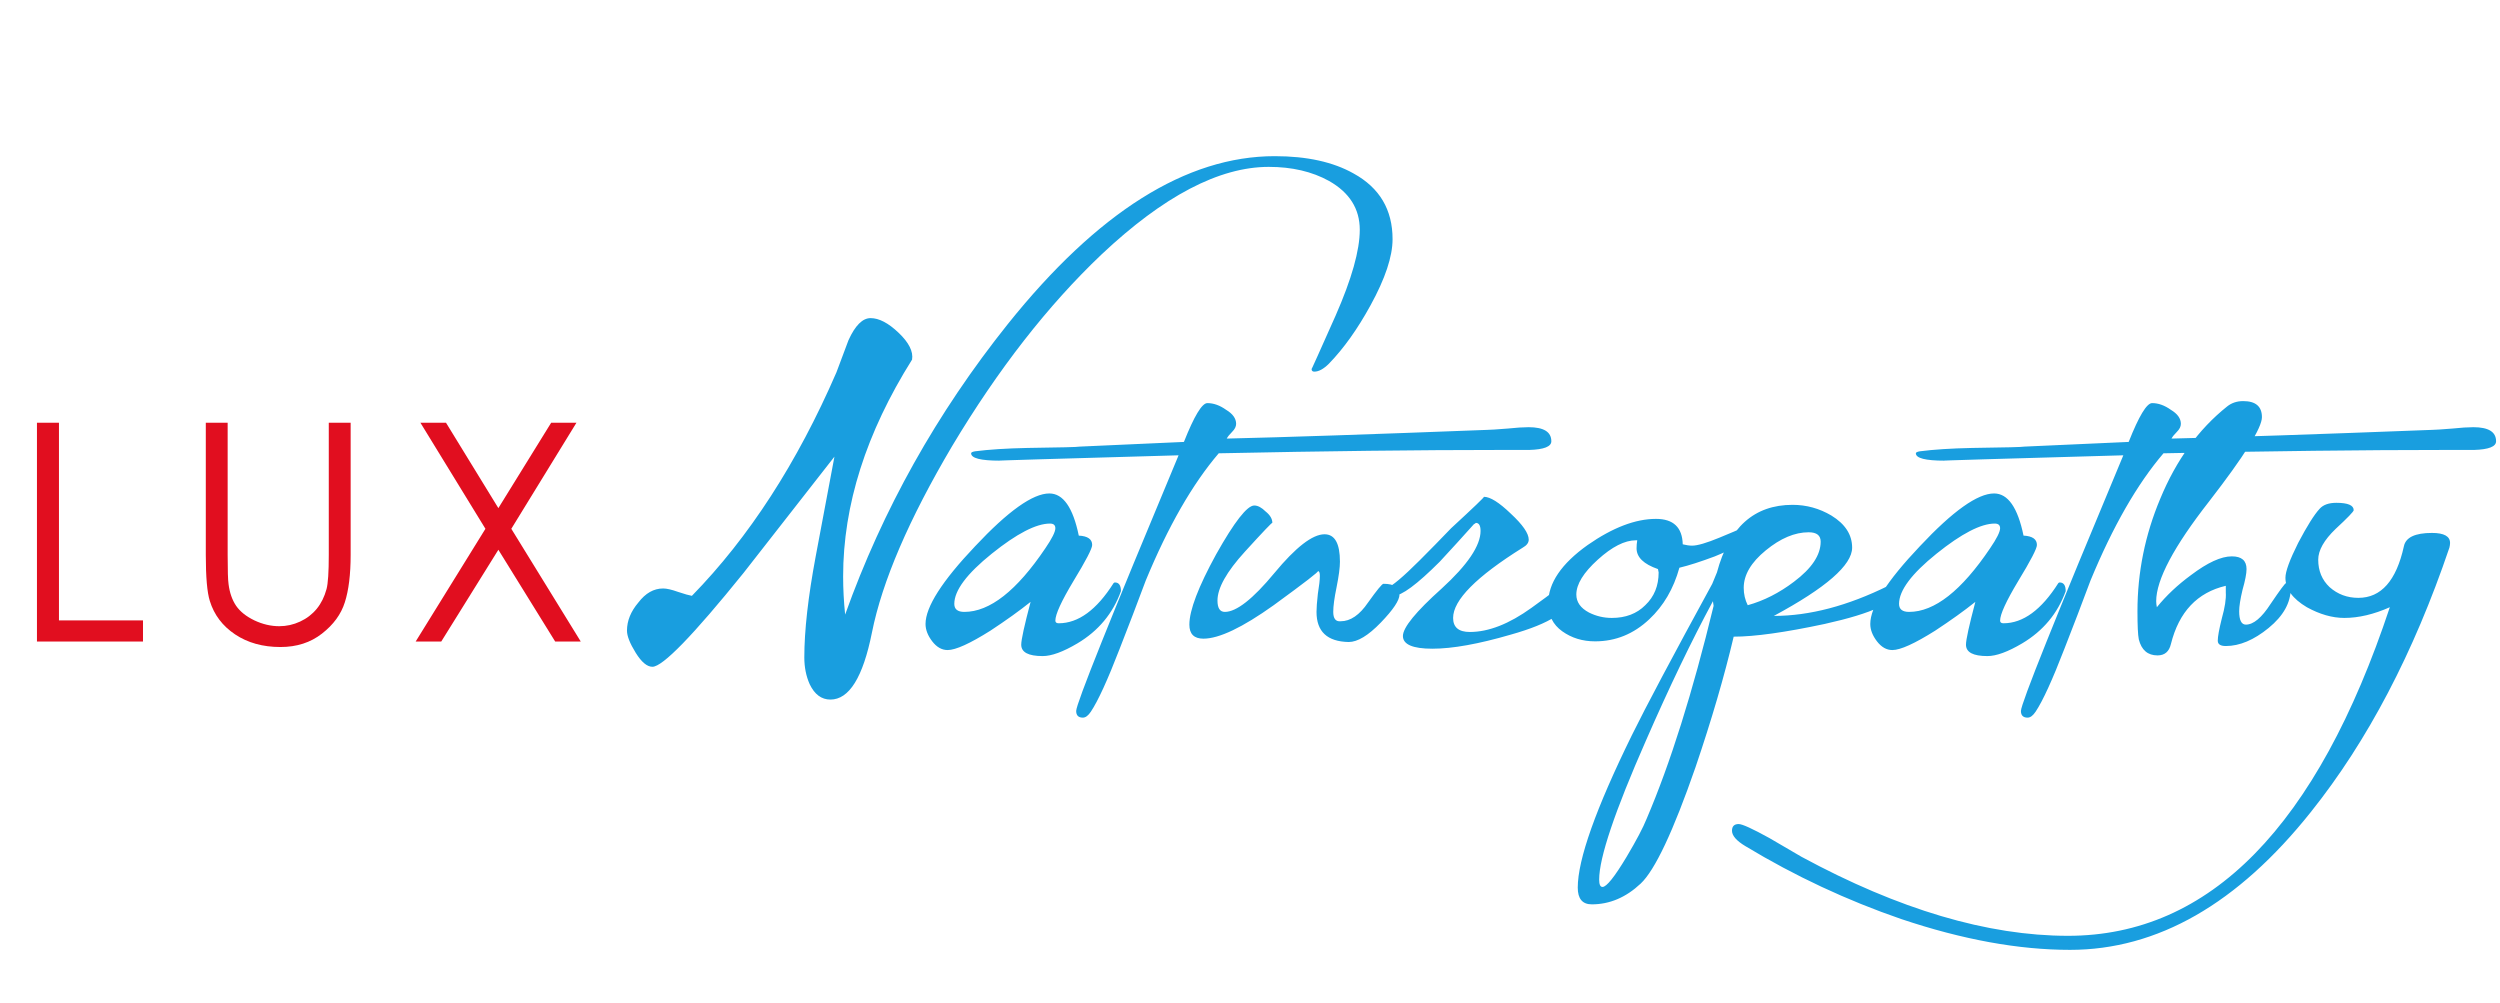 <svg width="197" height="79" viewBox="0 0 197 79" fill="none" xmlns="http://www.w3.org/2000/svg">
<path d="M2.912 33.313H4.646V48.888H11.268V50.552H2.912V33.313ZM16.217 33.313H17.939V43.72C17.939 44.954 17.963 45.724 18.01 46.028C18.096 46.708 18.295 47.278 18.607 47.739C18.92 48.192 19.4 48.575 20.049 48.888C20.697 49.192 21.349 49.345 22.006 49.345C22.576 49.345 23.123 49.224 23.646 48.981C24.17 48.739 24.607 48.403 24.959 47.974C25.31 47.544 25.568 47.024 25.732 46.415C25.849 45.977 25.908 45.079 25.908 43.72V33.313H27.631V43.72C27.631 45.259 27.478 46.505 27.174 47.458C26.877 48.403 26.275 49.227 25.369 49.931C24.471 50.634 23.381 50.985 22.099 50.985C20.709 50.985 19.517 50.653 18.525 49.989C17.533 49.325 16.869 48.446 16.533 47.352C16.322 46.681 16.217 45.47 16.217 43.72V33.313ZM33.13 33.313H35.146L39.271 40.04L43.431 33.313H45.423L40.291 41.669L45.763 50.552H43.748L39.271 43.321L34.771 50.552H32.755L38.252 41.669L33.13 33.313Z" fill="#E10E1F"/>
<path d="M109.734 18.845C109.734 20.216 109.154 21.956 107.994 24.066C106.974 25.929 105.884 27.458 104.724 28.654C104.302 29.075 103.916 29.286 103.564 29.286C103.423 29.286 103.353 29.216 103.353 29.075C103.353 29.111 103.986 27.704 105.252 24.857C106.517 21.974 107.15 19.724 107.15 18.107C107.15 16.454 106.341 15.171 104.724 14.257C103.388 13.519 101.806 13.15 99.978 13.15C96.076 13.15 91.681 15.452 86.794 20.058C82.576 24.066 78.656 29.093 75.035 35.14C71.625 40.906 69.515 45.81 68.707 49.853C68.004 53.368 66.914 55.126 65.437 55.126C64.734 55.126 64.189 54.722 63.802 53.913C63.521 53.281 63.38 52.577 63.38 51.804C63.38 49.695 63.679 47.04 64.277 43.841C64.769 41.239 65.261 38.62 65.754 35.984C63.363 39.042 60.972 42.101 58.582 45.159C54.609 50.081 52.218 52.542 51.41 52.542C50.988 52.542 50.548 52.173 50.091 51.435C49.634 50.697 49.406 50.117 49.406 49.695C49.406 48.921 49.705 48.183 50.302 47.48C50.865 46.742 51.515 46.372 52.254 46.372C52.535 46.372 52.922 46.46 53.414 46.636C53.941 46.812 54.31 46.917 54.521 46.952C59.021 42.347 62.818 36.476 65.912 29.339C66.228 28.495 66.544 27.652 66.861 26.808C67.388 25.648 67.968 25.068 68.601 25.068C69.269 25.068 70.007 25.454 70.816 26.228C71.625 27.001 71.976 27.704 71.871 28.337C68.25 34.103 66.439 39.798 66.439 45.423C66.439 46.407 66.492 47.409 66.597 48.429C69.55 40.167 73.822 32.538 79.412 25.542C86.478 16.718 93.492 12.306 100.453 12.306C102.984 12.306 105.058 12.763 106.675 13.677C108.714 14.802 109.734 16.525 109.734 18.845ZM88.33 46.583C87.697 48.341 86.555 49.712 84.902 50.697C83.777 51.364 82.863 51.699 82.16 51.699C81.035 51.699 80.473 51.4 80.473 50.802C80.473 50.415 80.719 49.29 81.211 47.427C80.332 48.13 79.277 48.886 78.047 49.695C76.43 50.714 75.305 51.224 74.672 51.224C74.215 51.224 73.811 50.995 73.459 50.538C73.108 50.081 72.932 49.624 72.932 49.167C72.932 47.831 74.233 45.792 76.834 43.05C79.436 40.273 81.387 38.884 82.688 38.884C83.777 38.884 84.551 39.992 85.008 42.206C85.711 42.242 86.063 42.487 86.063 42.945C86.063 43.226 85.57 44.175 84.586 45.792C83.637 47.374 83.162 48.411 83.162 48.904C83.162 49.044 83.25 49.114 83.426 49.114C84.973 49.114 86.414 48.06 87.75 45.95C87.785 45.915 87.82 45.898 87.856 45.898C88.172 45.898 88.33 46.126 88.33 46.583ZM83.162 41.626C83.162 41.38 83.022 41.257 82.74 41.257C81.65 41.257 80.121 42.048 78.152 43.63C76.184 45.212 75.199 46.531 75.199 47.585C75.199 48.007 75.463 48.218 75.99 48.218C77.994 48.218 80.121 46.548 82.371 43.208C82.898 42.435 83.162 41.907 83.162 41.626ZM122.245 34.771C122.245 35.193 121.665 35.421 120.504 35.456C120.961 35.456 120.188 35.456 118.184 35.456C111.856 35.456 104.473 35.544 96.036 35.72C93.962 38.146 92.046 41.486 90.288 45.739C89.62 47.532 88.934 49.325 88.231 51.118C87.282 53.579 86.526 55.232 85.963 56.075C85.752 56.392 85.542 56.55 85.331 56.55C84.979 56.55 84.803 56.374 84.803 56.023C84.803 55.46 87.493 48.745 92.872 35.878C82.887 36.159 78.194 36.3 78.792 36.3C77.28 36.3 76.524 36.107 76.524 35.72C76.524 35.65 76.629 35.597 76.84 35.562C77.93 35.421 79.301 35.333 80.954 35.298C83.59 35.263 84.962 35.228 85.067 35.193L93.293 34.824C94.102 32.784 94.717 31.765 95.139 31.765C95.631 31.765 96.124 31.941 96.616 32.292C97.143 32.609 97.407 32.978 97.407 33.4C97.407 33.611 97.301 33.822 97.09 34.032C96.879 34.243 96.739 34.419 96.668 34.56C101.239 34.454 108.077 34.226 117.182 33.874C117.393 33.874 117.938 33.839 118.817 33.769C119.485 33.699 120.03 33.663 120.452 33.663C121.647 33.663 122.245 34.032 122.245 34.771ZM110.28 46.847C110.28 47.304 109.788 48.042 108.804 49.062C107.819 50.081 106.976 50.591 106.273 50.591C104.585 50.556 103.741 49.765 103.741 48.218C103.741 47.902 103.776 47.427 103.847 46.794C103.952 46.161 104.005 45.687 104.005 45.37C104.005 45.124 103.952 45.001 103.847 45.001C103.987 45.001 102.827 45.898 100.366 47.691C97.905 49.449 96.06 50.327 94.829 50.327C94.091 50.327 93.722 49.958 93.722 49.22C93.722 48.095 94.425 46.249 95.831 43.683C97.272 41.117 98.275 39.833 98.837 39.833C99.118 39.833 99.417 39.992 99.733 40.308C100.085 40.589 100.261 40.888 100.261 41.204C100.261 41.134 99.54 41.89 98.099 43.472C96.657 45.054 95.937 46.337 95.937 47.322C95.937 47.919 96.13 48.218 96.517 48.218C97.431 48.218 98.731 47.199 100.419 45.159C102.106 43.12 103.425 42.101 104.374 42.101C105.183 42.101 105.587 42.822 105.587 44.263C105.587 44.72 105.499 45.388 105.323 46.267C105.148 47.111 105.06 47.761 105.06 48.218C105.06 48.745 105.253 48.992 105.64 48.956C106.413 48.956 107.134 48.464 107.802 47.48C108.505 46.495 108.909 46.003 109.015 46.003C109.858 46.003 110.28 46.284 110.28 46.847ZM123.734 46.952C123.734 48.112 122.169 49.132 119.041 50.011C116.509 50.749 114.453 51.118 112.871 51.118C111.324 51.118 110.55 50.784 110.55 50.117C110.55 49.449 111.57 48.2 113.609 46.372C115.648 44.509 116.668 42.997 116.668 41.837C116.668 41.415 116.544 41.204 116.298 41.204C116.263 41.239 116.21 41.275 116.14 41.31C115.261 42.294 114.365 43.279 113.451 44.263C111.658 46.056 110.445 46.952 109.812 46.952C109.39 46.952 109.162 46.812 109.126 46.531L109.232 46.372C109.689 46.197 110.568 45.458 111.869 44.157C112.712 43.314 113.539 42.47 114.347 41.626C116.14 39.974 117.001 39.148 116.931 39.148C117.423 39.148 118.126 39.587 119.041 40.466C119.99 41.345 120.464 42.031 120.464 42.523C120.464 42.769 120.306 42.98 119.99 43.156C116.334 45.441 114.505 47.286 114.505 48.693C114.505 49.431 114.945 49.8 115.824 49.8C117.3 49.8 118.918 49.167 120.675 47.902C122.433 46.636 123.242 46.003 123.101 46.003C123.523 46.003 123.734 46.32 123.734 46.952ZM137.346 42.417C137.346 42.769 136.607 43.243 135.131 43.841C134.006 44.263 133.074 44.562 132.336 44.737C131.879 46.39 131.088 47.743 129.963 48.798C128.732 49.958 127.309 50.538 125.691 50.538C124.707 50.538 123.846 50.275 123.107 49.747C122.369 49.22 122 48.482 122 47.532C122 45.95 123.037 44.421 125.111 42.945C127.08 41.574 128.873 40.888 130.49 40.888C131.861 40.888 132.564 41.556 132.6 42.892C132.881 42.962 133.127 42.997 133.338 42.997C133.76 42.997 134.48 42.786 135.5 42.364C136.52 41.943 137.012 41.732 136.977 41.732C137.223 41.732 137.346 41.96 137.346 42.417ZM130.701 45.107L130.648 44.843C129.523 44.456 128.961 43.911 128.961 43.208C128.961 42.997 128.979 42.786 129.014 42.575H128.908C128.029 42.575 127.027 43.085 125.902 44.105C124.777 45.124 124.215 46.038 124.215 46.847C124.215 47.445 124.549 47.919 125.217 48.271C125.779 48.552 126.377 48.693 127.01 48.693C128.1 48.693 128.979 48.359 129.646 47.691C130.35 47.023 130.701 46.161 130.701 45.107ZM149.481 46.478C149.481 47.427 147.583 48.324 143.786 49.167C140.657 49.835 138.266 50.169 136.614 50.169C135.875 53.298 134.874 56.726 133.608 60.452C131.85 65.515 130.409 68.573 129.284 69.628C128.124 70.718 126.84 71.263 125.434 71.263C124.696 71.263 124.327 70.823 124.327 69.945C124.327 67.73 125.75 63.722 128.598 57.921C129.688 55.706 131.797 51.734 134.926 46.003L135.295 45.107C136.245 41.556 138.231 39.781 141.254 39.781C142.344 39.781 143.364 40.062 144.313 40.624C145.403 41.292 145.948 42.136 145.948 43.156C145.948 44.527 143.891 46.32 139.778 48.534C142.59 48.534 145.596 47.743 148.795 46.161C149.006 46.056 149.147 46.003 149.217 46.003C149.393 46.003 149.481 46.161 149.481 46.478ZM143.469 42.681C143.469 42.189 143.153 41.943 142.52 41.943C141.43 41.943 140.305 42.417 139.145 43.367C137.985 44.316 137.405 45.3 137.405 46.32C137.405 46.812 137.51 47.269 137.721 47.691C138.987 47.339 140.2 46.724 141.36 45.845C142.766 44.79 143.469 43.736 143.469 42.681ZM135.032 47.743L134.979 47.374C133.291 50.503 131.534 54.159 129.706 58.343C127.245 63.933 126.014 67.589 126.014 69.312C126.014 69.698 126.102 69.892 126.278 69.892C126.594 69.892 127.227 69.101 128.176 67.519C128.95 66.218 129.477 65.216 129.758 64.513C131.622 60.154 133.379 54.564 135.032 47.743ZM162.776 46.583C162.144 48.341 161.001 49.712 159.349 50.697C158.224 51.364 157.31 51.699 156.606 51.699C155.481 51.699 154.919 51.4 154.919 50.802C154.919 50.415 155.165 49.29 155.657 47.427C154.778 48.13 153.724 48.886 152.493 49.695C150.876 50.714 149.751 51.224 149.118 51.224C148.661 51.224 148.257 50.995 147.905 50.538C147.554 50.081 147.378 49.624 147.378 49.167C147.378 47.831 148.679 45.792 151.28 43.05C153.882 40.273 155.833 38.884 157.134 38.884C158.224 38.884 158.997 39.992 159.454 42.206C160.157 42.242 160.509 42.487 160.509 42.945C160.509 43.226 160.017 44.175 159.032 45.792C158.083 47.374 157.608 48.411 157.608 48.904C157.608 49.044 157.696 49.114 157.872 49.114C159.419 49.114 160.86 48.06 162.196 45.95C162.231 45.915 162.267 45.898 162.302 45.898C162.618 45.898 162.776 46.126 162.776 46.583ZM157.608 41.626C157.608 41.38 157.468 41.257 157.186 41.257C156.097 41.257 154.567 42.048 152.599 43.63C150.63 45.212 149.645 46.531 149.645 47.585C149.645 48.007 149.909 48.218 150.436 48.218C152.44 48.218 154.567 46.548 156.817 43.208C157.345 42.435 157.608 41.907 157.608 41.626ZM196.691 34.771C196.691 35.193 196.111 35.421 194.951 35.456C195.408 35.456 194.634 35.456 192.63 35.456C186.302 35.456 178.919 35.544 170.482 35.72C168.408 38.146 166.492 41.486 164.734 45.739C164.066 47.532 163.38 49.325 162.677 51.118C161.728 53.579 160.972 55.232 160.41 56.075C160.199 56.392 159.988 56.55 159.777 56.55C159.425 56.55 159.249 56.374 159.249 56.023C159.249 55.46 161.939 48.745 167.318 35.878C157.333 36.159 152.64 36.3 153.238 36.3C151.726 36.3 150.97 36.107 150.97 35.72C150.97 35.65 151.076 35.597 151.287 35.562C152.376 35.421 153.748 35.333 155.4 35.298C158.037 35.263 159.408 35.228 159.513 35.193L167.74 34.824C168.548 32.784 169.164 31.765 169.585 31.765C170.078 31.765 170.57 31.941 171.062 32.292C171.589 32.609 171.853 32.978 171.853 33.4C171.853 33.611 171.748 33.822 171.537 34.032C171.326 34.243 171.185 34.419 171.115 34.56C175.685 34.454 182.523 34.226 191.628 33.874C191.839 33.874 192.384 33.839 193.263 33.769C193.931 33.699 194.476 33.663 194.898 33.663C196.093 33.663 196.691 34.032 196.691 34.771ZM180.508 46.372C180.508 47.497 179.928 48.534 178.768 49.484C177.607 50.433 176.482 50.907 175.393 50.907C174.971 50.907 174.76 50.767 174.76 50.486C174.76 50.169 174.865 49.589 175.076 48.745C175.322 47.867 175.428 47.181 175.393 46.689V46.161C173.143 46.689 171.701 48.218 171.068 50.749C170.928 51.347 170.576 51.646 170.014 51.646C169.24 51.646 168.748 51.224 168.537 50.38C168.467 50.029 168.432 49.29 168.432 48.165C168.432 45.107 169.029 42.154 170.225 39.306C171.49 36.247 173.248 33.822 175.498 32.029C175.85 31.747 176.271 31.607 176.764 31.607C177.748 31.607 178.24 32.029 178.24 32.872C178.24 33.716 176.851 35.931 174.074 39.517C171.297 43.068 169.908 45.687 169.908 47.374C169.908 47.515 169.926 47.673 169.961 47.849C170.699 46.935 171.596 46.091 172.65 45.318C173.951 44.333 175.023 43.841 175.867 43.841C176.641 43.841 177.027 44.175 177.027 44.843C177.027 45.195 176.922 45.739 176.711 46.478C176.535 47.216 176.447 47.779 176.447 48.165C176.447 48.868 176.623 49.22 176.975 49.22C177.572 49.22 178.223 48.675 178.926 47.585C179.664 46.495 180.068 45.95 180.139 45.95C180.385 45.95 180.508 46.091 180.508 46.372ZM193.065 42.786C193.065 42.892 193.047 43.015 193.012 43.156C190.2 51.452 186.561 58.396 182.096 63.986C176.33 71.228 170.002 74.849 163.112 74.849C159.069 74.849 154.639 74.04 149.823 72.423C145.534 70.947 141.438 69.031 137.536 66.675C136.832 66.253 136.481 65.849 136.481 65.462C136.481 65.111 136.657 64.935 137.008 64.935C137.289 64.935 138.098 65.304 139.434 66.042C140.278 66.534 141.121 67.027 141.965 67.519C149.629 71.667 156.625 73.742 162.954 73.742C174.133 73.742 182.588 65.111 188.319 47.849C187.053 48.411 185.858 48.693 184.733 48.693C183.784 48.693 182.799 48.411 181.78 47.849C180.655 47.181 180.092 46.407 180.092 45.529C180.092 45.036 180.426 44.122 181.094 42.786C181.797 41.45 182.36 40.554 182.782 40.097C183.063 39.781 183.502 39.622 184.1 39.622C185.014 39.622 185.471 39.816 185.471 40.202C185.471 40.308 184.996 40.8 184.047 41.679C183.133 42.558 182.676 43.367 182.676 44.105C182.676 44.984 182.975 45.704 183.573 46.267C184.205 46.829 184.961 47.111 185.84 47.111C187.633 47.111 188.829 45.757 189.426 43.05C189.567 42.347 190.305 41.995 191.641 41.995C192.59 41.995 193.065 42.259 193.065 42.786Z" fill="#199EDF"/>
</svg>
